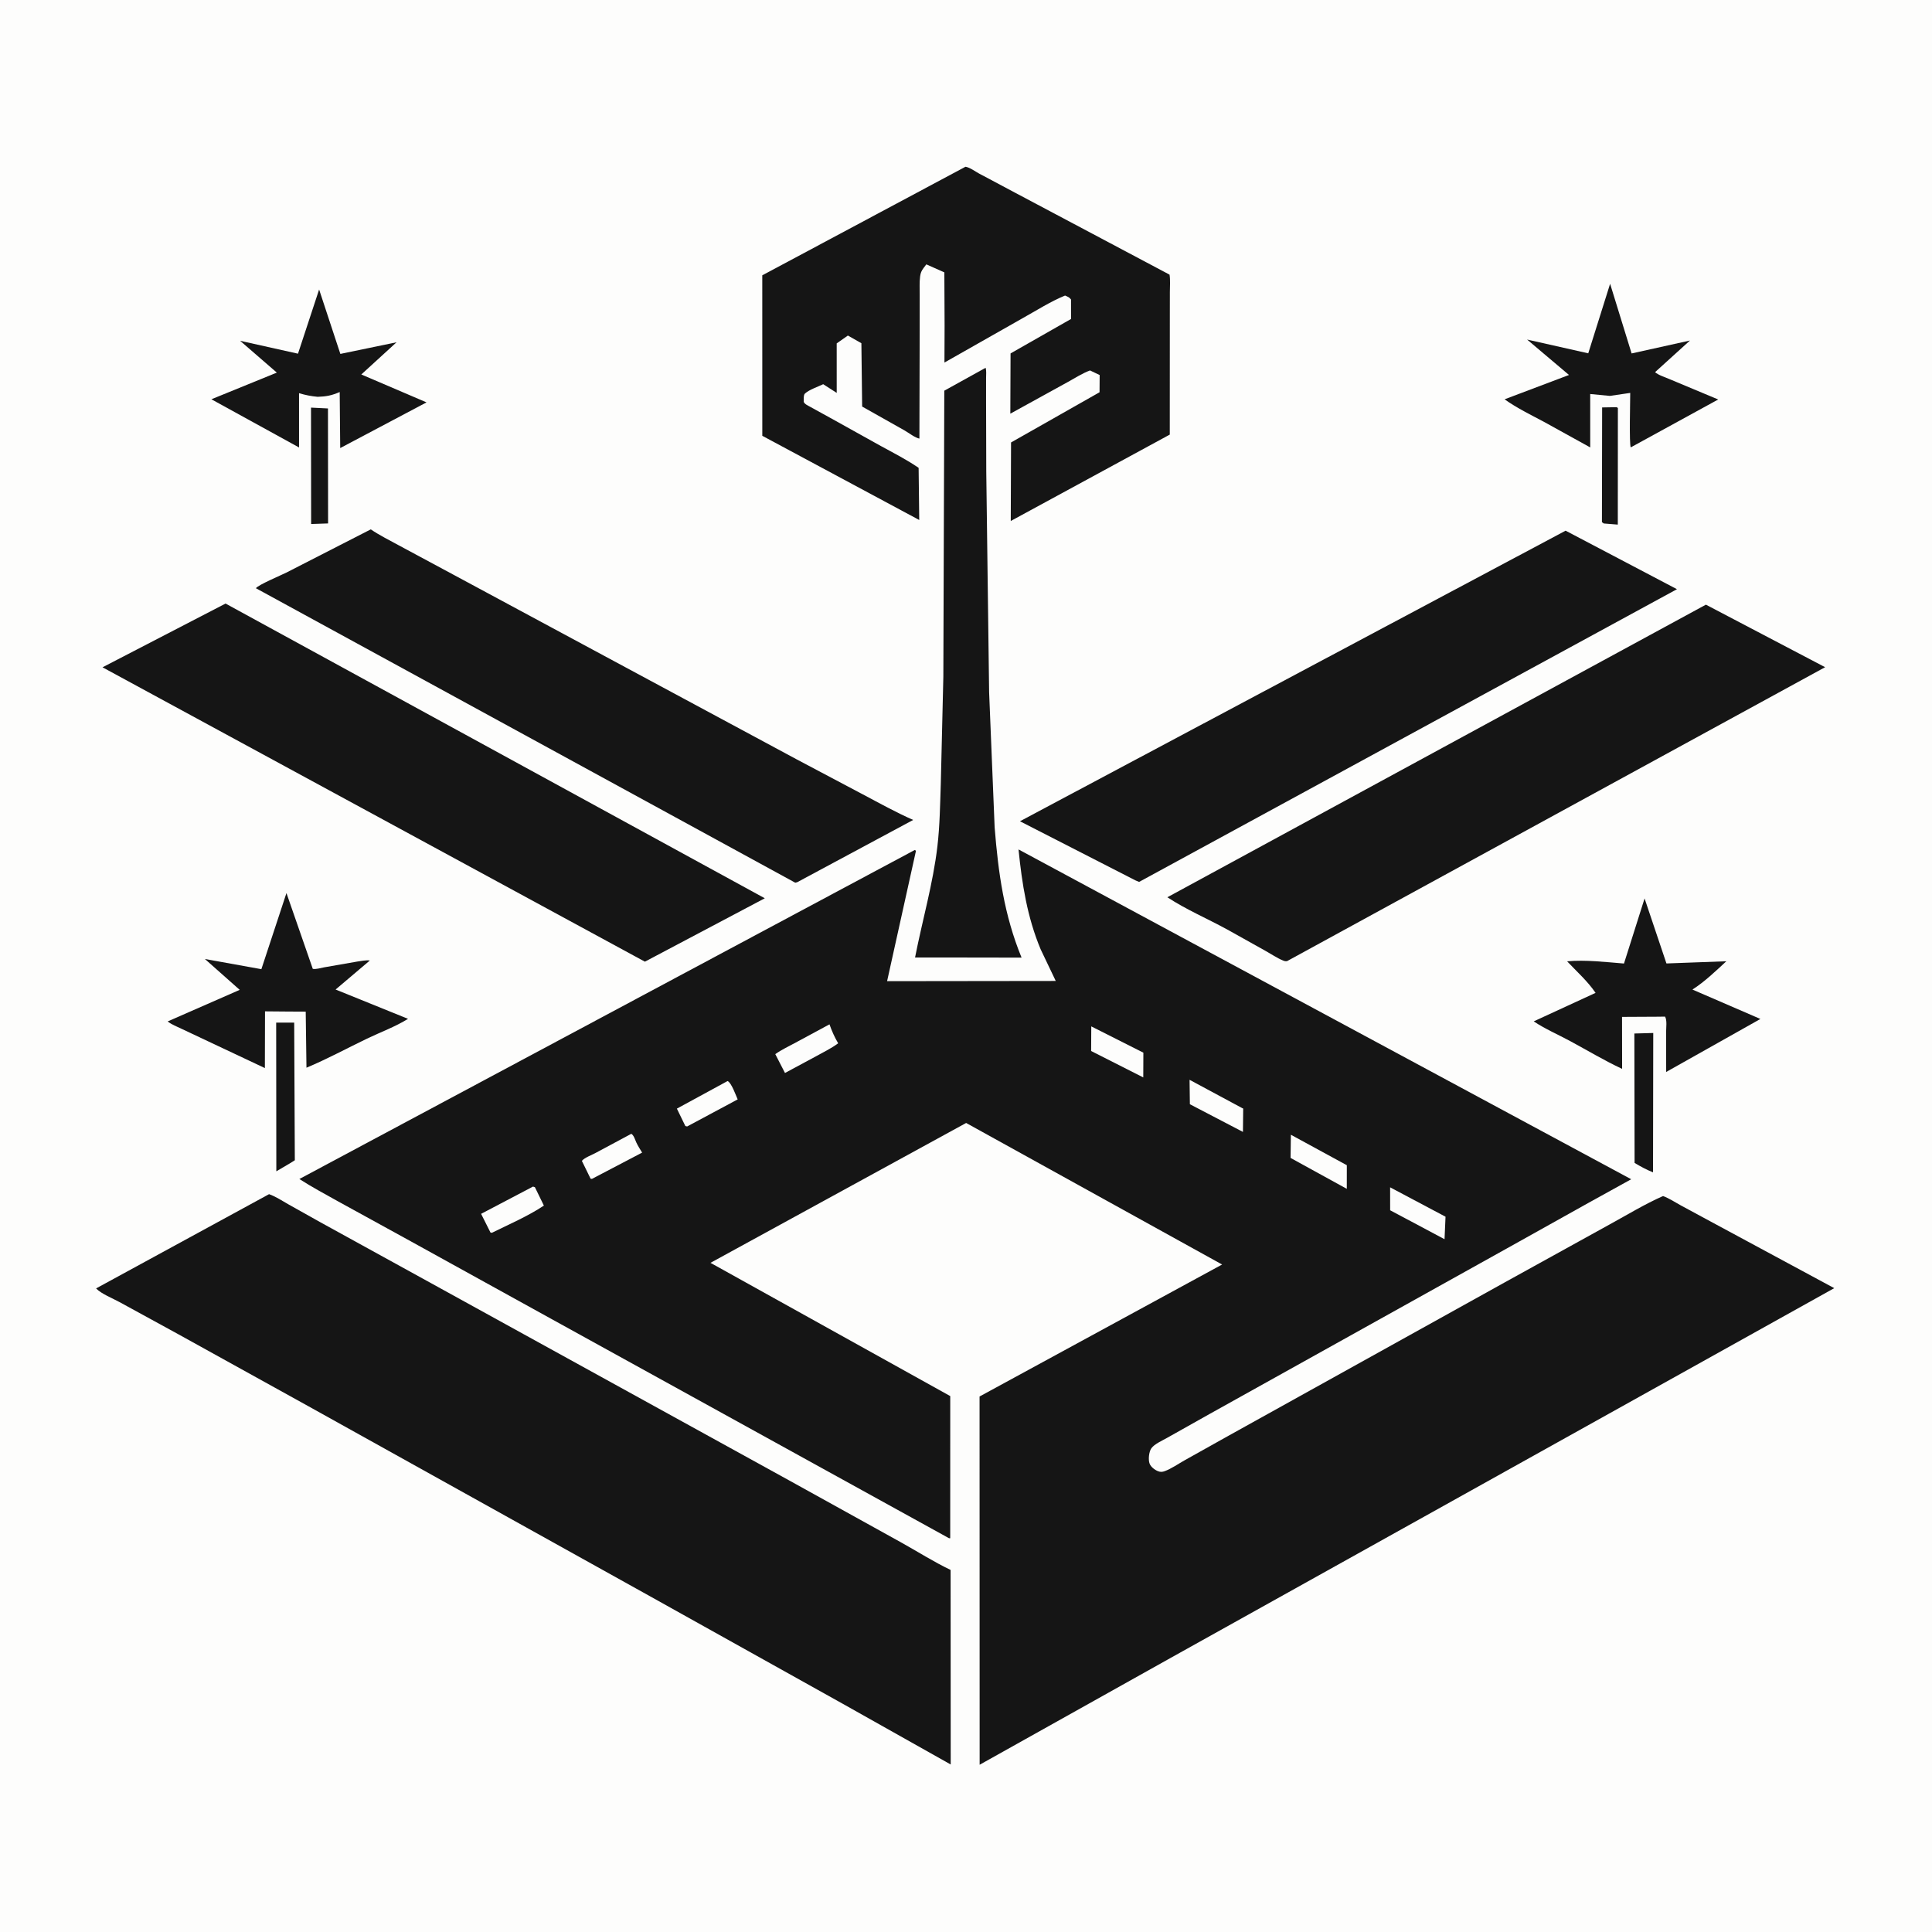 <svg version="1.1" xmlns="http://www.w3.org/2000/svg" style="display: block;" viewBox="0 0 2048 2048" width="1024" height="1024">
<path transform="translate(0,0)" fill="rgb(253,253,252)" d="M 0 -0 L 2048 0 L 2048 2048 L -0 2048 L 0 -0 z"/>
<path transform="translate(0,0)" fill="rgb(21,21,21)" d="M 1713.76 431.629 L 1715.02 432.5 L 1714.94 556.098 L 1700.03 554.898 L 1698.12 553.5 L 1698.33 431.897 L 1713.76 431.629 z"/>
<path transform="translate(0,0)" fill="rgb(21,21,21)" d="M 329.685 432.083 L 347.66 432.975 L 347.785 554.863 L 329.816 555.465 L 329.685 432.083 z"/>
<path transform="translate(0,0)" fill="rgb(21,21,21)" d="M 1732.49 1095.56 L 1752.52 1095.01 L 1752.28 1242.72 C 1745.33 1239.97 1739.14 1236.58 1732.73 1232.75 L 1732.49 1095.56 z"/>
<path transform="translate(0,0)" fill="rgb(21,21,21)" d="M 292.758 1084.02 L 311.856 1084.04 L 312.525 1229.92 L 307.494 1233.07 L 292.917 1241.64 L 292.758 1084.02 z"/>
<path transform="translate(0,0)" fill="rgb(21,21,21)" d="M 338.281 306.899 L 360.792 375.16 L 420.341 362.827 L 383.005 396.953 L 452.133 426.532 L 360.639 474.977 L 360.096 415.562 C 351.757 419.214 345.766 420.367 336.751 420.636 C 329.828 420.008 323.629 418.785 316.995 416.787 L 317.005 474.336 L 224.083 423.249 L 293.45 394.979 L 254.522 361.252 L 315.882 374.919 L 338.281 306.899 z"/>
<path transform="translate(0,0)" fill="rgb(21,21,21)" d="M 1706.78 300.829 L 1729.57 374.669 L 1791.43 360.966 L 1754.44 394.492 C 1757.81 397.645 1765.02 399.789 1769.34 401.716 L 1821.38 423.468 L 1728.66 474.245 C 1726.91 470.74 1728.12 423.694 1728.11 416.498 L 1706.52 419.666 L 1685.68 417.667 L 1685.7 474.276 L 1636.64 447.158 C 1622.69 439.711 1607.78 432.476 1594.93 423.287 L 1663.21 397.482 L 1618.79 359.934 L 1683.61 374.529 L 1706.78 300.829 z"/>
<path transform="translate(0,0)" fill="rgb(21,21,21)" d="M 1743.32 952.407 L 1766.5 1021.3 L 1829.99 1018.97 C 1818.45 1029.63 1807.3 1040.42 1794.07 1048.98 L 1866.11 1080.14 L 1766.21 1136.33 L 1766.15 1093.83 C 1766.14 1089.31 1767.32 1081.47 1765.01 1077.65 L 1757.39 1077.76 L 1719.43 1077.96 L 1719.51 1133.04 C 1700.61 1124.23 1682.63 1113.39 1664.28 1103.5 C 1651.61 1096.67 1637.72 1090.68 1625.81 1082.69 L 1691.37 1052.48 C 1682.94 1040.08 1671.43 1029.91 1661.21 1019.03 C 1681.02 1017.27 1701.7 1019.82 1721.49 1021.38 L 1743.32 952.407 z"/>
<path transform="translate(0,0)" fill="rgb(21,21,21)" d="M 303.651 946.69 L 331.566 1027.03 C 334.957 1027.7 340.034 1026.07 343.476 1025.44 L 378.667 1019.3 C 382.812 1018.77 387.938 1017.56 392.06 1018.16 L 355.747 1048.93 L 432.531 1080.01 C 419.324 1088.26 403.167 1094.21 389.056 1100.99 C 367.728 1111.24 346.72 1122.72 324.869 1131.81 L 324.075 1072.37 L 305.878 1072.28 L 280.929 1072.07 L 280.778 1132.2 L 221.296 1104.16 L 192.475 1090.58 C 187.624 1088.24 181.961 1086.14 177.748 1082.76 L 254.101 1049.29 L 217.191 1016.57 L 277.066 1027.37 L 303.651 946.69 z"/>
<path transform="translate(0,0)" fill="rgb(21,21,21)" d="M 1044.83 389.857 C 1045.75 393.197 1045.29 397.115 1045.29 400.584 L 1045.27 422.714 L 1045.48 499.813 L 1048.51 733.78 L 1054.36 877 C 1058.2 925.288 1064.37 969.956 1082.91 1015.11 L 1008.5 1014.99 L 969.997 1014.98 C 977.653 975.846 989.087 936.604 993.702 897.023 C 996.244 875.223 996.539 852.733 997.291 830.798 L 999.98 717.422 L 1001 414.136 L 1044.83 389.857 z"/>
<path transform="translate(0,0)" fill="rgb(21,21,21)" d="M 1659.62 562.547 L 1777.64 624.575 L 1207.5 934.866 L 1203.58 933.222 L 1081.2 870.562 L 1659.62 562.547 z"/>
<path transform="translate(0,0)" fill="rgb(21,21,21)" d="M 393.029 561.16 C 402.393 567.495 412.713 572.588 422.621 578.02 L 480.92 609.346 L 651.37 701.082 L 844.159 804.768 L 914.517 842.017 C 932.147 851.345 949.738 861.14 968.005 869.174 L 845.077 935.188 L 843 935.701 L 271.257 623.535 C 273.81 619.923 298.219 609.657 303.497 607 L 393.029 561.16 z"/>
<path transform="translate(0,0)" fill="rgb(21,21,21)" d="M 1808.33 640.964 L 1934.7 707.257 L 1364.39 1018.81 C 1362.63 1019.09 1361.7 1018.84 1360 1018.15 C 1353.81 1015.63 1347.46 1011.29 1341.58 1008.02 L 1301.3 985.514 C 1280.39 974.02 1257.29 964.196 1237.45 951.132 L 1808.33 640.964 z"/>
<path transform="translate(0,0)" fill="rgb(21,21,21)" d="M 239.109 639.795 L 810.716 952.204 L 683.614 1019.41 L 108.676 707.365 L 239.109 639.795 z"/>
<path transform="translate(0,0)" fill="rgb(21,21,21)" d="M 1023.42 176.778 C 1027.95 177.375 1033.71 181.739 1037.81 183.937 L 1075.76 204.13 L 1239.77 291.14 C 1240.69 296.971 1240.11 303.579 1240.1 309.498 L 1240.06 341.771 L 1240.01 460.693 L 1071.44 552.272 L 1071.75 469.021 L 1165.56 415.812 L 1165.69 397.562 L 1155.48 392.692 C 1147.34 395.652 1139.28 400.924 1131.67 405.092 L 1070.99 438.511 L 1071.23 374.642 L 1135.34 338.131 L 1135.33 317.5 C 1133.47 314.943 1131.85 314.582 1129 313.295 C 1113.54 319.601 1098.47 329.27 1083.84 337.402 L 1001.16 384.307 L 1001.31 344.949 L 1001.05 288.72 L 981.955 280.238 L 979.098 284 C 976.822 287.009 975.852 289.258 975.357 293.047 C 974.536 299.335 974.951 306.214 974.92 312.552 L 974.896 349.622 L 974.611 464.932 C 970.319 464.295 963.141 458.722 959.006 456.369 L 913.915 430.961 L 913.105 363.825 L 898.797 355.696 L 886.938 363.992 L 886.953 416.482 L 872.629 407.274 C 866.836 410.067 857.857 412.999 853.253 417.206 C 851.619 418.699 852.056 423.655 851.956 426 C 853.122 428.56 856.495 429.919 858.872 431.268 L 882 444.008 L 933.726 472.777 C 947.255 480.195 961.047 487.173 973.777 495.935 L 974.426 551.215 L 808.074 461.972 L 808.047 291.852 L 1023.42 176.778 z"/>
<path transform="translate(0,0)" fill="rgb(21,21,21)" d="M 285.209 1265.87 C 292.305 1268.35 299.23 1272.98 305.766 1276.68 L 339.992 1295.86 L 456.826 1360.14 L 837.645 1569.91 L 954.831 1634.81 C 972.384 1644.54 989.565 1655.54 1007.68 1664.19 L 1007.79 1870.43 L 893.33 1806.06 L 689.341 1692.27 L 326.389 1490.37 L 189.102 1414.39 L 126.803 1380.32 C 119.659 1376.39 107.263 1371.49 101.854 1365.78 L 285.209 1265.87 z"/>
<path transform="translate(0,0)" fill="rgb(21,21,21)" d="M 969.83 900.946 L 970.941 902 L 940.356 1040.08 L 1119.14 1039.86 L 1103.14 1006.33 C 1088.85 972.166 1083.39 937.062 1079.67 900.422 L 1729.15 1250.05 L 1683.23 1275.43 L 1597.64 1323.22 L 1281.98 1499 L 1237.21 1524.17 C 1232.25 1527.02 1223.76 1530.63 1220.49 1535.25 C 1217.88 1538.94 1217.04 1547.38 1218.61 1551.49 C 1219.97 1555.02 1224.07 1558.15 1227.49 1559.5 C 1230.1 1560.53 1232.09 1560.43 1234.72 1559.45 C 1241.91 1556.79 1249.24 1551.6 1255.98 1547.84 L 1302.97 1521.56 L 1594.94 1359.45 L 1706.66 1297.74 C 1725.32 1287.55 1743.41 1276.45 1762.9 1267.86 C 1769.23 1270.18 1775.4 1274.27 1781.31 1277.54 L 1812.4 1294.35 L 1944.37 1365.49 L 1240.55 1757.66 L 1038.46 1870.7 L 1038.37 1480.34 L 1295.49 1340.44 L 1024.15 1190.39 L 753.143 1338.66 L 1007.3 1479.91 L 1007.27 1630.58 C 1005.73 1630.79 1005.14 1630.09 1003.76 1629.34 L 584.121 1397.93 L 435.245 1315.73 L 358.669 1273.67 C 344.887 1265.93 330.612 1258.38 317.347 1249.8 L 969.83 900.946 z"/>
<path transform="translate(0,0)" fill="rgb(253,253,252)" d="M 669.249 1201.86 C 672.099 1203.75 673.149 1208.16 674.581 1211.2 C 676.308 1214.87 678.569 1218.35 680.688 1221.81 L 627.487 1249.67 L 626.066 1249.5 L 616.811 1230.56 C 619.504 1227.27 627.073 1224.43 631.002 1222.36 L 669.249 1201.86 z"/>
<path transform="translate(0,0)" fill="rgb(253,253,252)" d="M 771.266 1145.94 C 775.34 1147.68 780.073 1161.18 781.971 1165.41 L 728.42 1194.09 L 726.5 1193.64 L 717.526 1175.19 L 771.266 1145.94 z"/>
<path transform="translate(0,0)" fill="rgb(253,253,252)" d="M 1156.8 1088.01 L 1212.02 1115.88 L 1211.91 1142.11 L 1156.65 1114.11 L 1156.8 1088.01 z"/>
<path transform="translate(0,0)" fill="rgb(253,253,252)" d="M 1260.99 1144.64 L 1316.7 1174.59 L 1317.84 1175.09 L 1317.56 1199.87 L 1261.32 1170.52 L 1260.99 1144.64 z"/>
<path transform="translate(0,0)" fill="rgb(253,253,252)" d="M 879.293 1085.85 C 881.821 1093.06 884.635 1099.34 888.484 1105.92 C 881.512 1111.17 873.084 1115.23 865.437 1119.48 L 832.117 1137.4 L 821.829 1117.42 C 828.454 1112.71 836.441 1109.02 843.608 1105.09 L 879.293 1085.85 z"/>
<path transform="translate(0,0)" fill="rgb(253,253,252)" d="M 1473.58 1258.61 L 1532.32 1289.77 L 1531.27 1313.62 L 1473.62 1282.93 L 1473.58 1258.61 z"/>
<path transform="translate(0,0)" fill="rgb(253,253,252)" d="M 1368.39 1202.88 L 1427.69 1235.17 L 1427.66 1260.22 L 1368.05 1227.45 L 1368.39 1202.88 z"/>
<path transform="translate(0,0)" fill="rgb(253,253,252)" d="M 565.019 1257.82 L 567.032 1258.5 L 576.536 1277.97 C 559.821 1289.17 539.517 1297.86 521.451 1306.81 L 519.918 1306.5 L 509.983 1286.72 L 565.019 1257.82 z"/>
</svg>